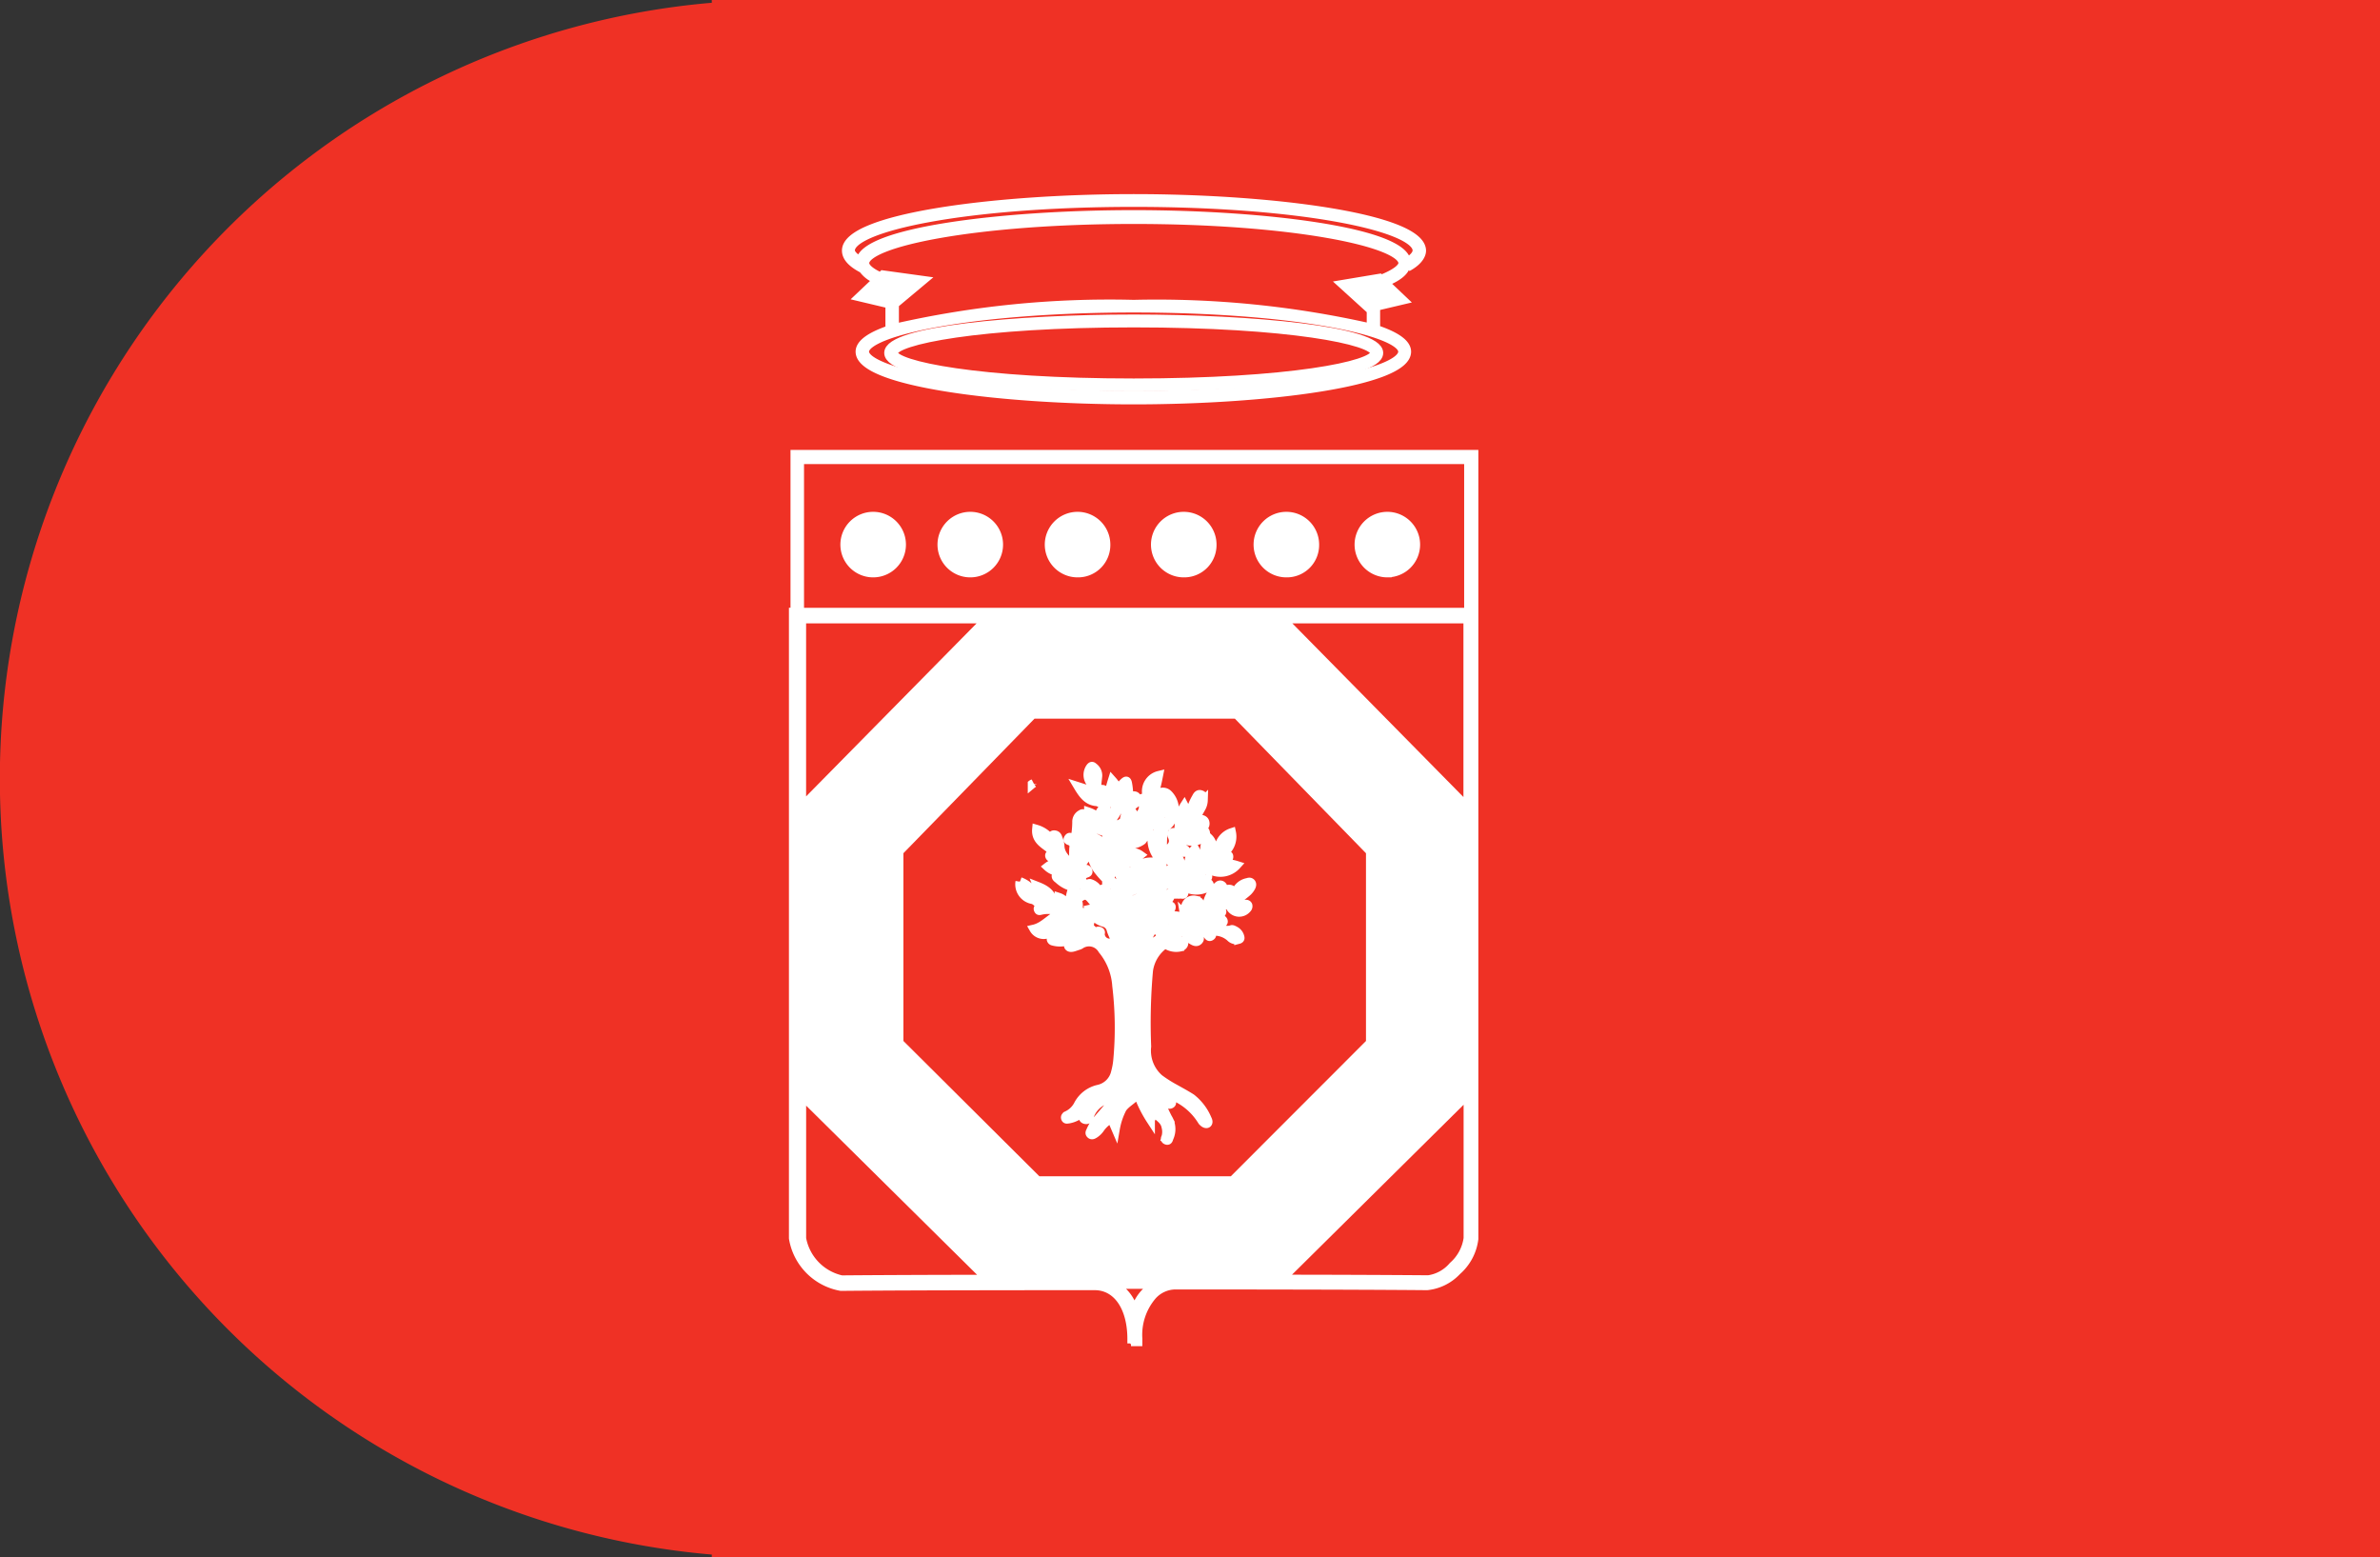 <svg xmlns="http://www.w3.org/2000/svg" width="69.702" height="45.598" viewBox="0 0 69.702 45.598"><rect x="0" y="0" width="69.702" height="45.598" fill="#333333" stroke="none"/> <g id="logo_puglia" transform="translate(-1299.997 -113)"> <path id="background" data-name="Union 3" d="M0,0V45.6H48.856v-.083a22.8,22.8,0,0,0,0-45.433V0Z" transform="translate(1369.699 158.598) rotate(180)" fill="#ef3125"></path> <g id="Group_5273" data-name="Group 5273" transform="translate(1323.23 118.805)"> <g id="Group_5066" data-name="Group 5066" transform="translate(6.992 17.128)"> <path id="Path_4903" data-name="Path 4903" d="M.047,0A.261.261,0,0,0,0,.031L0,.019C.013.009.032.01.047,0" fill="#fff" stroke="#fff" stroke-width="0.25"></path> </g> <g id="Group_5068" data-name="Group 5068" transform="translate(6.638 16.625)"> <path id="Path_4905" data-name="Path 4905" d="M-38.053-15.477a.843.843,0,0,1,.448.382.576.576,0,0,0,.346.293,2.64,2.64,0,0,1-.291-.541c.256.1.457.229.469.53,0,.091.085.088.166.09v-.293c.186.061.232.225.314.357a1.3,1.3,0,0,1,.04-.48.424.424,0,0,1,.157.6c-.025.064-.032.1.035.14a1.763,1.763,0,0,1,.16.11l.061-.4a.431.431,0,0,1,.133.461.1.1,0,0,0,.027.115c.06.054.113.116.17.176.045-.014-.006-.107.076-.09s.038.07.044.1a.266.266,0,0,0,.316.245c.087-.008.123-.048.088-.134s-.076-.166-.1-.252a.283.283,0,0,0-.207-.205.651.651,0,0,1-.428-.392c.106-.025.193.041.29.023a.914.914,0,0,0-.175-.239c-.1-.117-.18-.261-.366-.135-.025.017-.052.009-.067-.028s.017-.052.046-.067c.046-.024.1-.022.14-.067-.029-.063-.061-.117-.147-.11a.921.921,0,0,1-.624-.253c-.037-.027-.085-.061-.066-.117s.085-.054.135-.046a2.36,2.36,0,0,1,.5.138c-.013-.044-.021-.076-.031-.107-.049-.145-.13-.184-.267-.127a.554.554,0,0,1-.592-.106.575.575,0,0,1,.534-.094c-.11-.12-.178-.321-.4-.191-.03.018-.051.016-.068-.018s0-.063.037-.073a.122.122,0,0,0,.076-.044c-.179-.214-.537-.3-.5-.685a.821.821,0,0,1,.425.293c.028-.056.021-.135.1-.129s.1.06.116.115a.61.61,0,0,1,.054.193c0,.3.225.445.425.639a2.177,2.177,0,0,1-.032-.554.166.166,0,0,0-.1-.2c-.029-.014-.1-.022-.053-.089s.075-.01.1.01c.062.045.092.03.1-.043a2.741,2.741,0,0,0,.04-.437.251.251,0,0,1,.124-.23c.049-.031.085-.042.093.039a.443.443,0,0,1-.055.355l.022.03c.041-.014.081-.031.123-.041a.142.142,0,0,1,.168.05.136.136,0,0,1-.023.161c-.083.107-.18.194-.33.139-.057-.021-.082-.006-.089.049a1.187,1.187,0,0,0-.025.373.481.481,0,0,1,.411-.3,1.252,1.252,0,0,1-.28.617.176.176,0,0,0-.036.253.573.573,0,0,1,.1-.06c.04-.016.076-.106.126-.025s-.043.088-.077.105c-.121.061-.126.139-.057.241.037.054.051.124.116.161,0-.06,0-.127.082-.127a.4.4,0,0,1,.26.23c.015.132-.136.06-.176.135a.314.314,0,0,0,.245.179c0-.092,0-.182,0-.271,0-.043.005-.1.044-.112s.077.03.109.06a.369.369,0,0,1,.065.462c-.059.1,0,.11.062.153a2.063,2.063,0,0,1,.035-.31c.027-.092.047-.185.074-.292a.662.662,0,0,1,.139.662c-.1.2.015.314.1.476a2.451,2.451,0,0,0,.059-1.061c0-.035-.025-.046-.052-.059a2.408,2.408,0,0,1-.7-.6,1.031,1.031,0,0,1-.231-.533c-.021-.1,0-.186.138-.168a1.2,1.2,0,0,1-.05-.3,1.426,1.426,0,0,1,.37.243.141.141,0,0,1,.019-.017c-.008-.1-.015-.2-.026-.3a.086.086,0,0,0-.085-.09.592.592,0,0,1-.446-.582.937.937,0,0,1,.5.4c.006-.12.031-.235-.09-.306-.032-.019-.087-.032-.063-.094s.075-.009.107-.012a.253.253,0,0,0-.246-.28c-.248-.036-.381-.227-.515-.451l.571.183a.511.511,0,0,0-.164-.242A.383.383,0,0,1-36-18.815c.033-.042.058-.053.1-.012a.307.307,0,0,1,.129.259c-.006.071-.016.143-.024.214-.012.115.049.183.148.176.043,0,.071.019.057.073s-.046.12-.029.167c.064.184.1.375.162.576a1.732,1.732,0,0,0,.242-.315c-.267-.154-.29-.282-.139-.763a1.3,1.3,0,0,1,.173.245c.055-.061.106-.126.165-.181s.1-.076.119.036a1.88,1.88,0,0,1,.032.342.113.113,0,0,1,.019.017c.082,0,.2-.047.218.072.026.162-.13.2-.241.261a.593.593,0,0,1,.186.384c.107-.155.3-.268.212-.5-.016-.046-.1-.123,0-.153.083-.024.052.081.085.119a.069.069,0,0,0,.021.011.193.193,0,0,0,.026-.191.484.484,0,0,1,.35-.608c-.02.1-.037.191-.06.283s-.054.189-.086.3a1.674,1.674,0,0,1,.172-.075.224.224,0,0,1,.249.044.632.632,0,0,1-.011.911c-.044.043-.1.073-.115.142a2.38,2.38,0,0,0-.021.666c.185-.131.378-.238.253-.5a.12.12,0,0,1,0-.028c-.007-.038,0-.066.044-.073s.041.028.048.054l.051.189c.1-.356.021-.716.221-1.027l.156.3a1.47,1.47,0,0,1,.184-.521c.031-.058.063-.131.15-.1s.073.1.074.17a.478.478,0,0,1-.069.232c-.054.1-.115.2-.178.311a1.405,1.405,0,0,1,.145,0c.082.009.153.038.154.137s-.086.132-.169.135a.321.321,0,0,1-.249-.1l-.2.321a.326.326,0,0,0,.2-.077.469.469,0,0,1,.211-.088c.073-.012.165-.045.208.042s-.036.153-.1.2a.494.494,0,0,1-.506.042c-.061-.023-.08-.01-.124.035-.094.1-.062.146.043.19a.986.986,0,0,1,.086.051c.03.017.041.037.024.07s-.043.033-.071.016a.6.6,0,0,1-.1-.06c-.112-.1-.194-.068-.265.069.314.1.319.353.305.618,0,.093,0,.188,0,.317a1.423,1.423,0,0,0,.07-.306c.019-.056.019-.14.1-.133s.058-.028.053-.072a.648.648,0,0,1,.179-.535.743.743,0,0,1,.076.59l.033.026c.081-.049.051-.136.071-.206.009-.032,0-.069.053-.065s.043.04.041.073-.013.046.009.059c.111-.043.121-.1.065-.209a.521.521,0,0,1,.055-.587c.172.167.115.378.131.578a.337.337,0,0,0,.157-.257.562.562,0,0,1,.387-.479.6.6,0,0,1-.312.657.957.957,0,0,0,.134.014c.037,0,.1-.028.1.04,0,.084-.07.054-.106.049a.413.413,0,0,0-.434.211,1.225,1.225,0,0,1,.767-.009.646.646,0,0,1-.741.159c-.187-.073-.277.01-.4.127h.241c.031,0,.056.006.056.046s-.023.045-.055.047a2.827,2.827,0,0,1-.316.012c-.088-.006-.134.032-.192.117a1.146,1.146,0,0,1,.509-.014c.044.009.087.027.1.074a.072.072,0,0,1-.05.079.681.681,0,0,1-.6.034c-.148-.071-.173-.071-.26.073a.188.188,0,0,1,.043,0c.043.014.124-.04.124.048s-.078.041-.123.05c-.028.006-.058,0-.086,0-.068.008-.159-.023-.191.061s-.1.148-.138.233l.07.028c.038.016.112-.008.093.074s-.077.011-.116.019-.1-.062-.138.015a.68.68,0,0,0-.1.258,1.067,1.067,0,0,1,.578-.051c-.121.085-.079.192-.082.316.14-.109.263-.193.232-.379a.429.429,0,0,1,.043-.239.239.239,0,0,1,.276-.171,1,1,0,0,0-.056.4c.083-.07.223-.091.12-.245-.017-.026-.069-.075,0-.105s.068.031.086.067.022.043.031.065c.02.047.056.049.094.028s.067-.006.071-.068a.919.919,0,0,1,.328-.555c.058-.063.143-.025.158.06a.3.3,0,0,1-.018.156l.027.022a.544.544,0,0,1-.07.24.544.544,0,0,0,.07-.24c.042-.074.079-.164.187-.142.078.016.083.082.07.149l.031.024-.018.033c-.008.012-.014.027-.022.039.008-.012.014-.027.022-.039l.018-.033a.509.509,0,0,0,.073-.105.451.451,0,0,1,.333-.266c.039-.012.073-.023.107.008s.028.078.009.119a.518.518,0,0,1-.111.149,1.741,1.741,0,0,1-.352.248c-.025.016-.071.026-.056.069a.084.084,0,0,0,.078.056c.081,0,.162-.011.244-.015.038,0,.081-.005.1.038a.1.1,0,0,1-.029.1.3.3,0,0,1-.506-.069c-.014-.032-.009-.078-.071-.056-.1.035-.2.062-.315.1.03.021.05.029.059.044.025.041.142.021.085.109s-.108-.007-.138-.032a.367.367,0,0,0-.449,0,.213.213,0,0,0,.127.044,1.162,1.162,0,0,1,.4.119c.048.031.12.062.118.117s-.085.062-.136.078a.6.6,0,0,1-.169.028c-.062,0-.078.033-.082.1.215-.067.41.1.623.024.024-.009.065.014.094.03a.286.286,0,0,1,.159.21c.006.039-.023.052-.05.059a.237.237,0,0,1-.24-.063.688.688,0,0,0-.577-.168c-.016.054.079.081.015.13s-.09-.02-.112-.046c-.1-.116-.213-.088-.345-.076l.033.049c.039.061.133.12.062.2s-.159.016-.233-.03a.246.246,0,0,1-.033-.027c-.072-.066-.148-.189-.215-.185-.088.006-.17.112-.254.176-.006,0-.006.015-.011.029.065.017.13.033.194.052.045.013.123-.008.119.067,0,.058-.056.1-.116.115a.546.546,0,0,1-.362-.049c-.043-.014-.077-.049-.128-.005a1.125,1.125,0,0,0-.427.741,17.129,17.129,0,0,0-.053,2.219,1.084,1.084,0,0,0,.367.942,3.828,3.828,0,0,0,.436.278c.167.093.336.184.5.288a1.53,1.53,0,0,1,.472.624c.02.038.035.092,0,.121s-.091,0-.127-.034a.316.316,0,0,1-.046-.055,1.817,1.817,0,0,0-.751-.673c-.054-.024-.089-.121-.15-.079s.016.1.02.159.028.09-.021.117-.082-.008-.114-.038l-.221-.206a.239.239,0,0,0-.028-.036.239.239,0,0,1,.028.036l-.029.048c.093.2.175.4.279.6a.61.61,0,0,1,.04.58c-.016.033-.017.1-.082.076s-.032-.071-.019-.108a.553.553,0,0,0,0-.283c-.036-.206-.21-.287-.345-.417l-.1.21a3.612,3.612,0,0,1-.378-.764c-.131.178-.332.259-.448.427a2.042,2.042,0,0,0-.2.592l-.125-.292a.921.921,0,0,0-.318.278.59.59,0,0,1-.173.171c-.038.023-.078.048-.118.011s-.017-.07,0-.106a1.268,1.268,0,0,1,.222-.351c.173-.2.343-.4.518-.6a.778.778,0,0,0-.75.479c-.029.066-.041.171-.143.149s-.057-.118-.07-.185c0-.007-.01-.013-.021-.025a.809.809,0,0,1-.392.193c-.035,0-.08.025-.1-.024s.019-.075.059-.095a.692.692,0,0,0,.307-.295.891.891,0,0,1,.605-.468.65.65,0,0,0,.492-.495,2.023,2.023,0,0,0,.064-.354,10.256,10.256,0,0,0-.03-2.174,1.844,1.844,0,0,0-.417-1.053.446.446,0,0,0-.645-.143.37.37,0,0,1-.053.022c-.1.027-.232.1-.289.027-.042-.057.076-.168.145-.241a.171.171,0,0,0,.016-.025c-.054-.031-.109-.075-.132.032a.106.106,0,0,1-.076.08.774.774,0,0,1-.424-.005.072.072,0,0,1-.043-.05c0-.037.026-.058.061-.07l.279-.091a.357.357,0,0,0-.37-.031.339.339,0,0,1-.478-.116c.322-.074.5-.359.819-.475a.943.943,0,0,0-.616-.062c-.032.008-.052.013-.069-.021s-.01-.053.023-.068a.766.766,0,0,0,.072-.045c-.107-.052-.151-.162-.276-.186a.458.458,0,0,1-.361-.527m.649-1.331c.091.053.16.1.165.21h0c0-.107-.074-.157-.165-.21m.17.215h0l.009.006-.009-.006m.932.393a.223.223,0,0,1,.16-.193h0a.223.223,0,0,0-.16.193m.622-.858,0,0,0,0m3.487,1.817h0l.008.008Zm.028.39a.2.2,0,0,1-.041.016.2.2,0,0,0,.041-.016m-.808.975a.053.053,0,0,0,.027.023.053.053,0,0,1-.027-.023.21.21,0,0,1-.072-.044.21.21,0,0,0,.072.044m.264-.424c-.068-.052-.143-.088-.145-.188a1,1,0,0,0-.329.385c.2.039.3-.14.474-.2m-2.045-.765c.032.074.062.149.1.231.049-.058.095-.113.142-.167s.085-.092.13-.081c.193.046.085-.1.133-.17a1.249,1.249,0,0,1-.456.1c-.071,0-.065.035-.045.082m.26.234-.012-.01.012.01m-.047.341c-.1.023-.1.023-.1.129a3.3,3.3,0,0,1-.032.465c.271-.15.222-.372.131-.594m.516-.5c.087-.2.057-.251-.175-.312.1.1.178.175.175.312m-.12.252a.361.361,0,0,1-.145-.245c-.106.1-.009.167.021.242a1.07,1.07,0,0,1,.053.277c.03-.068.06-.136.092-.2a.047.047,0,0,0-.021-.07m-.463-.714c.1-.015.212.013.278-.032s-.013-.161.012-.274a.635.635,0,0,1-.431.112c.069.068-.017.219.141.194m.3-.321a.887.887,0,0,1,.235.234c.031.038.065.066.089-.008a.219.219,0,0,0-.145-.309c-.1-.047-.122.035-.179.084m.609,1.551a.608.608,0,0,1-.164.044c-.253-.006-.356.164-.437.362a.679.679,0,0,0-.082.236,1.778,1.778,0,0,0,.343-.182c.084-.052.129-.107.071-.207-.015-.026-.047-.069.011-.1s.06.038.08.067a.34.34,0,0,1,.025.059c.1-.072.206-.133.153-.283m-1.135-.969a.5.5,0,0,0-.021-.466c-.05-.119-.053-.117.067-.111.041,0,.05-.038.07-.061a.659.659,0,0,1,.526-.222c.039,0,.091-.028.068.066-.015.063.089.041.138.1a.463.463,0,0,0-.073-.371.855.855,0,0,1-.127-.551c0-.025,0-.046.035-.053a.06.06,0,0,1,.072.031.837.837,0,0,0,.1.144c.021-.111.07-.218-.03-.323a.365.365,0,0,1-.06-.287.243.243,0,0,0-.175.155,1.161,1.161,0,0,1-.223.464.574.574,0,0,1-.433.109c-.052,0-.129-.055-.156.044l-.011.033h.035c.042,0,.1-.065.124.005s-.055.072-.1.09c-.118.052-.119.049-.12.179.193-.075.382-.194.606-.034a2.408,2.408,0,0,1-.493.3c-.033.01-.077.009-.068.07a1.919,1.919,0,0,0,.246.691m-.779-.569c.01-.015.014-.019.016-.023.024-.048-.031-.131.038-.148s.126.037.165.1.06.141,0,.183c-.088.061-.026.086.009.122a1.292,1.292,0,0,0,.4.286c-.069-.2-.141-.383-.188-.576-.017-.069-.111-.127-.18-.175-.1-.07-.212-.126-.348-.206.089.149,0,.306.092.442m.382-.274a1.191,1.191,0,0,1,.07-.51c.031-.067-.041-.087-.044-.16-.029.033-.034.04-.041.046-.25.214-.069.418.015.625m-.218-1.087a.225.225,0,0,1,0-.024.225.225,0,0,0,0,.024m.237-.389a3.185,3.185,0,0,1-.184.273l.02.022h0c.151-.014.1.139.17.2.037-.056.045-.137.118-.18l.121.284c.058-.132-.049-.241-.033-.371a.7.7,0,0,1,.14-.35c-.171-.088-.273-.022-.352.126m1.4.149c.01-.082.02-.165.031-.247s.025-.17.04-.267c-.07.01-.107.063-.156.092a.81.81,0,0,1-.234.107c-.189.042-.189.04-.286.241.041-.018.063-.026.083-.038a.809.809,0,0,1,.31-.11c.154-.019.1.176.212.222m.31,1.489c.01-.028.068-.068-.012-.1a.367.367,0,0,1-.224-.32c-.243.194-.088.437-.152.66a.193.193,0,0,0,.139-.11c.043-.087.091-.148.2-.08.053.033.045-.034.051-.051m-.215.284,0,0,0,0,.019-.016a.025.025,0,0,0-.012-.007.025.025,0,0,1,.012.007l-.019.016m.139.069a.734.734,0,0,1-.173.123c-.184.068-.15.209-.138.35.346-.154.346-.154.311-.472m-.1,6.182a.14.14,0,0,0-.039.028.14.14,0,0,1,.039-.028M-33.9-8.7a.019.019,0,0,1,0,.012.019.019,0,0,0,0-.012m-1.948-5.069c-.139-.268-.2-.292-.4-.2a.612.612,0,0,1-.12.027,1.954,1.954,0,0,1,.523.175m-.531-.176h0l-.068-.006.068.006m-.534-.353c-.043.018-.123.011-.091.094s.09.063.147.038a.711.711,0,0,1,.364-.064c.066.007.131.021.2.033l0-.025-.389-.282c-.031.122-.131.164-.231.207" transform="translate(38.056 18.853)" fill="#fff" stroke="#fff" stroke-width="0.25"></path> </g> <path id="Path_4872" data-name="Path 4872" d="M14.094-9.254l-.038-.059c-.042.186-.248.352-.632.506l.544.516-.8.189v.662c.567.189.907.409.907.659,0,.89-4.072,1.417-8,1.417-3.945,0-8.017-.529-8.018-1.417,0-.244.327-.46.873-.647v-.744l-.89-.211.534-.506A.857.857,0,0,1-1.915-9.3l-.028.049c-.255-.145-.4-.308-.4-.491,0-.945,4.271-1.528,8.417-1.528s8.42.582,8.439,1.528c0,.16-.146.345-.42.49M-1.8-6.782c0,.6,3.238,1.272,7.874,1.272,4.711,0,7.874-.653,7.874-1.272,0-.6-3.238-1.272-7.874-1.272S-1.8-7.379-1.8-6.782m.467-2.195.063-.06,1.182.163-.837.7v.7a28.28,28.28,0,0,1,7-.7,28.439,28.439,0,0,1,6.951.694v-.581l-.059.014-.781-.709,1.091-.182.038.035c.526-.208.639-.374.639-.471,0-.6-3.236-1.272-7.874-1.272s-7.874.673-7.874,1.272c0,.086.081.232.463.4Zm7.408-2.169c-4.963,0-8.29.728-8.289,1.4,0,.1.11.2.28.315.1-.855,4.112-1.37,8.009-1.37s7.94.521,7.994,1.4c.191-.113.3-.23.3-.345,0-.672-3.329-1.4-8.292-1.4Z" transform="translate(3.893 11.273)" fill="#fff" stroke="#fff" stroke-width="0.25"></path> <path id="Path_4873" data-name="Path 4873" d="M-111.054-21.184v-4.621h19.895V-2.831a1.492,1.492,0,0,1-.5.939,1.4,1.4,0,0,1-.874.437h-.022c-2.127-.02-6.307-.021-7.246-.021h-.121a.92.92,0,0,0-.653.3A1.764,1.764,0,0,0-101,.085v.1h-.082V.167h-.022c-.031,0-.043-.033-.061-.062h-.023c0-.957-.438-1.56-1.082-1.56-1.207,0-5.286,0-7.43.021A1.725,1.725,0,0,1-111.1-2.851V-21.184Zm19.708,5.721v-5.514H-96.78Zm-14.085-5.514h-5.416v5.495Zm7.2,16.437L-94.2-8.574v-5.6l-.021-.021-3.891-3.992h-5.973l-.021.021-3.891,3.992v5.6l4.055,4.034Zm5.725,2.9a1.154,1.154,0,0,0,.728-.4,1.313,1.313,0,0,0,.437-.811V-7.058l-5.455,5.4c1.483,0,3.164.008,4.29.017m-8.6.981a1.233,1.233,0,0,1,.635-.835h-1.261a1.217,1.217,0,0,1,.626.835m-9.74-2.185a1.515,1.515,0,0,0,1.165,1.207c1.12-.01,2.775-.016,4.27-.018l-5.435-5.376Zm-.062-18.337h19.583V-25.64h-19.583Z" transform="translate(111.097 33.298)" fill="#fff" stroke="#fff" stroke-width="0.25"></path> <path id="Path_4874" data-name="Path 4874" d="M-3.823-7.652a.835.835,0,0,1-.835-.834.835.835,0,0,1,.834-.835.835.835,0,0,1,.835.834h0a.834.834,0,0,1-.834.834Z" transform="translate(21.221 18.626)" fill="#fff" stroke="#fff" stroke-width="0.25"></path> <path id="Path_4875" data-name="Path 4875" d="M-3.673-7.652H-3.7a.834.834,0,0,1-.835-.834A.835.835,0,0,1-3.7-9.321a.835.835,0,0,1,.835.835.822.822,0,0,1-.809.834h0" transform="translate(18.14 18.626)" fill="#fff" stroke="#fff" stroke-width="0.25"></path> <path id="Path_4876" data-name="Path 4876" d="M-3.673-7.652H-3.7a.835.835,0,0,1-.835-.834A.835.835,0,0,1-3.7-9.321a.835.835,0,0,1,.835.835.822.822,0,0,1-.809.834h0" transform="translate(15.135 18.626)" fill="#fff" stroke="#fff" stroke-width="0.25"></path> <path id="Path_4877" data-name="Path 4877" d="M-3.673-7.652H-3.7a.835.835,0,0,1-.835-.834A.835.835,0,0,1-3.7-9.321a.835.835,0,0,1,.835.835.822.822,0,0,1-.809.834h0" transform="translate(12.025 18.626)" fill="#fff" stroke="#fff" stroke-width="0.25"></path> <path id="Path_4878" data-name="Path 4878" d="M-3.825-7.652a.834.834,0,0,1-.835-.834.835.835,0,0,1,.835-.835.835.835,0,0,1,.835.835.834.834,0,0,1-.834.834Z" transform="translate(9.008 18.626)" fill="#fff" stroke="#fff" stroke-width="0.25"></path> <path id="Path_4879" data-name="Path 4879" d="M-3.825-7.652a.834.834,0,0,1-.835-.834.835.835,0,0,1,.835-.835.835.835,0,0,1,.835.835.834.834,0,0,1-.834.834Z" transform="translate(6.164 18.626)" fill="#fff" stroke="#fff" stroke-width="0.25"></path> <path id="Path_4880" data-name="Path 4880" d="M14.363-4.585c0,.655-3.694,1-7.181,1S0-3.93,0-4.585s3.712-1,7.182-1,7.181.345,7.181,1m-14.217,0c0,.363,2.51.873,7.036.873,4.546,0,7.054-.51,7.054-.873s-2.509-.873-7.054-.873S.146-4.948.146-4.585" transform="translate(2.788 9.113)" fill="#fff" stroke="#fff" stroke-width="0.25"></path> <path id="Path_4887" data-name="Path 4887" d="M-.024-.063l0,0,.007-.01Z" transform="translate(8.559 26.959)" fill="#fff" stroke="#fff" stroke-width="0.25"></path> </g> </g> </svg>